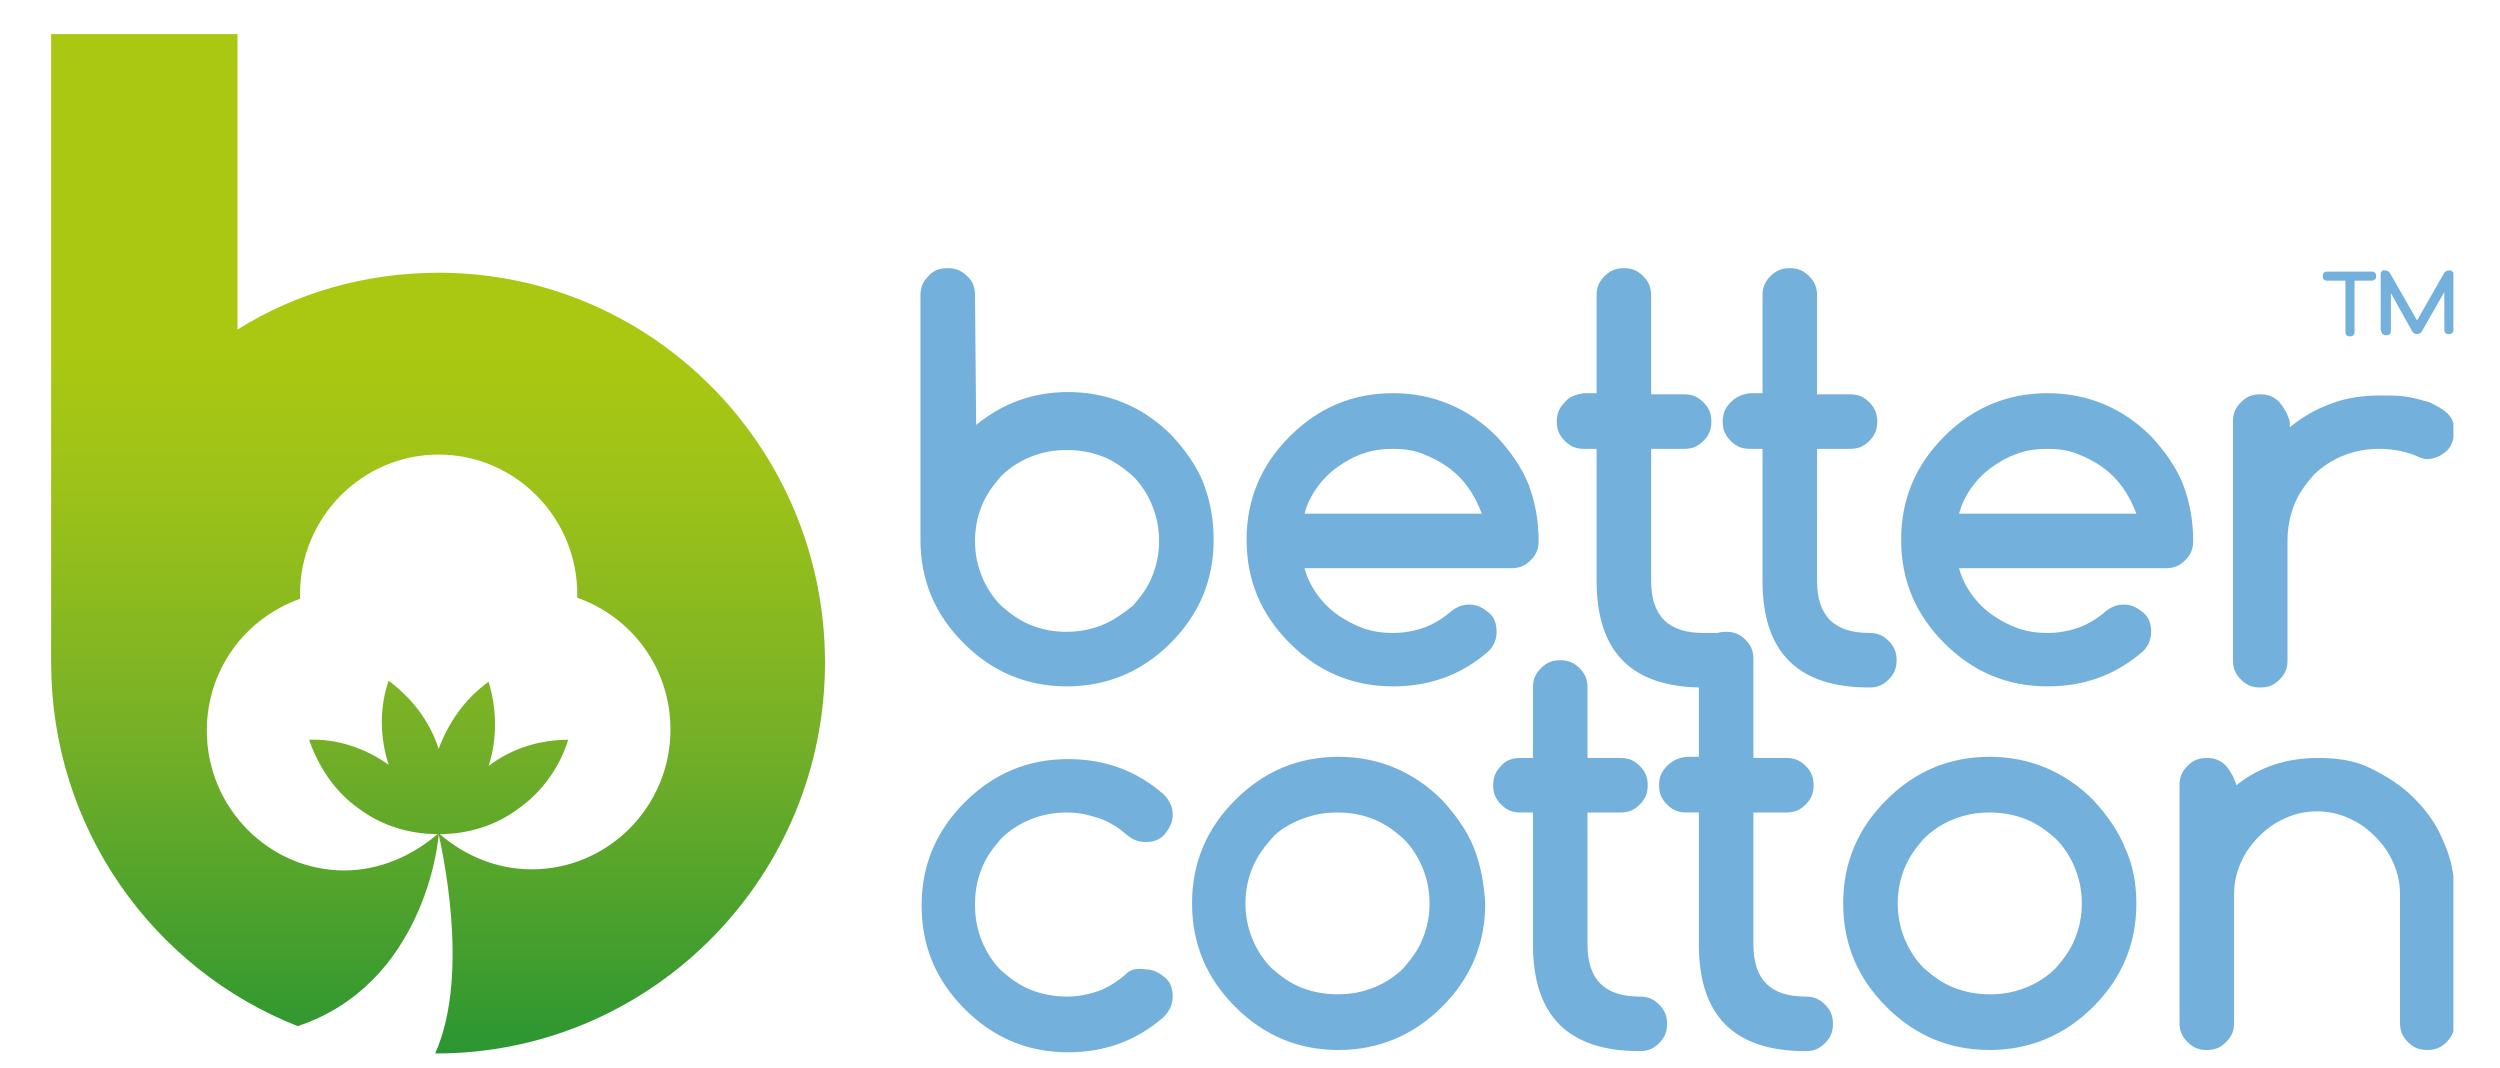<?xml version="1.0" encoding="utf-8"?>
<!-- Generator: Adobe Illustrator 27.1.1, SVG Export Plug-In . SVG Version: 6.00 Build 0)  -->
<svg version="1.1" id="Calque_1" xmlns="http://www.w3.org/2000/svg" xmlns:xlink="http://www.w3.org/1999/xlink" x="0px" y="0px"
	 viewBox="0 0 220 94" style="enable-background:new 0 0 220 94;" xml:space="preserve">
<style type="text/css">
	.st0{clip-path:url(#SVGID_00000150788829825123908920000007091233484832287142_);fill:#73B0DB;}
	.st1{clip-path:url(#SVGID_00000171687705240926050850000003445511445635809436_);fill:#73B0DB;}
	.st2{clip-path:url(#SVGID_00000022562662071688326310000006938383722319277735_);fill:#73B0DB;}
	.st3{fill:url(#SVGID_00000145041845049362937930000004797660422361023385_);}
</style>
<g>
	<g>
		<g>
			<defs>
				<rect id="SVGID_1_" x="4.5" y="3" width="211.4" height="89.7"/>
			</defs>
			<clipPath id="SVGID_00000008865659753341024130000017410563655448760711_">
				<use xlink:href="#SVGID_1_"  style="overflow:visible;"/>
			</clipPath>
			<path style="clip-path:url(#SVGID_00000008865659753341024130000017410563655448760711_);fill:#73B0DB;" d="M209.7,29.4
				c0.1,0.1,0.2,0.1,0.3,0.1s0.2,0,0.3-0.1c0.1-0.1,0.1-0.2,0.1-0.3v-3.3l1.9,3.4c0.1,0.1,0.2,0.2,0.4,0.2c0.2,0,0.3-0.1,0.4-0.2
				l2-3.5v3.3c0,0.1,0,0.2,0.1,0.3c0.1,0.1,0.2,0.1,0.3,0.1s0.2,0,0.3-0.1s0.1-0.2,0.1-0.3v-4.9c0-0.1,0-0.1,0-0.1
				c0,0-0.1-0.1-0.1-0.1c0,0-0.1-0.1-0.1-0.1c-0.1,0-0.1,0-0.2,0c-0.2,0-0.3,0.1-0.4,0.2l-2.4,4.2l-2.4-4.2
				c-0.1-0.1-0.2-0.2-0.4-0.2c-0.1,0-0.1,0-0.2,0c-0.1,0-0.1,0-0.1,0.1c0,0-0.1,0.1-0.1,0.1c0,0,0,0.1,0,0.1v4.9
				C209.6,29.3,209.6,29.4,209.7,29.4 M209,24.6c0.1-0.1,0.1-0.2,0.1-0.3s0-0.2-0.1-0.3c-0.1-0.1-0.2-0.1-0.3-0.1h-3.9
				c-0.1,0-0.2,0-0.3,0.1c-0.1,0.1-0.1,0.2-0.1,0.3s0,0.2,0.1,0.3c0.1,0.1,0.2,0.1,0.3,0.1h1.6v4.5c0,0.1,0,0.2,0.1,0.3
				c0.1,0.1,0.2,0.1,0.3,0.1s0.2,0,0.3-0.1c0.1-0.1,0.1-0.2,0.1-0.3v-4.5h1.6C208.8,24.7,208.9,24.6,209,24.6"/>
		</g>
		<g>
			<defs>
				<rect id="SVGID_00000118396993919502831880000014270275951898512046_" x="4.5" y="3" width="211.4" height="89.7"/>
			</defs>
			<clipPath id="SVGID_00000071549300946511157050000001385317416238374016_">
				<use xlink:href="#SVGID_00000118396993919502831880000014270275951898512046_"  style="overflow:visible;"/>
			</clipPath>
			<path style="clip-path:url(#SVGID_00000071549300946511157050000001385317416238374016_);fill:#73B0DB;" d="M195.9,67.4
				c-0.5-0.5-1-0.7-1.7-0.7c-0.7,0-1.2,0.2-1.7,0.7c-0.5,0.5-0.7,1-0.7,1.7V90c0,0.7,0.2,1.2,0.7,1.7c0.5,0.5,1,0.7,1.7,0.7
				c0.7,0,1.2-0.2,1.7-0.7c0.5-0.5,0.7-1,0.7-1.7V78.7c0-1,0.2-1.9,0.6-2.8c0.4-0.9,0.9-1.6,1.6-2.3c0.7-0.7,1.4-1.2,2.3-1.6
				c0.9-0.4,1.8-0.6,2.8-0.6c1,0,1.9,0.2,2.8,0.6c0.9,0.4,1.6,0.9,2.3,1.6c0.7,0.7,1.2,1.4,1.6,2.3c0.4,0.9,0.6,1.8,0.6,2.8V90
				c0,0.7,0.2,1.2,0.7,1.7c0.5,0.5,1,0.7,1.7,0.7c0.7,0,1.2-0.2,1.7-0.7c0.5-0.5,0.7-1,0.7-1.7V78.7c0-1.7-0.3-3.2-1-4.7
				c-0.6-1.5-1.5-2.7-2.6-3.8c-1.1-1.1-2.4-1.9-3.8-2.6s-3-0.9-4.6-0.9c-2.8,0-5.2,0.8-7.2,2.4C196.6,68.4,196.3,67.9,195.9,67.4
				 M178.3,72.1c1,0.4,1.8,1,2.6,1.7c0.7,0.7,1.3,1.6,1.7,2.6c0.4,1,0.6,2,0.6,3.1c0,1.1-0.2,2.1-0.6,3.1c-0.4,1-1,1.8-1.7,2.6
				c-0.7,0.7-1.6,1.3-2.6,1.7c-1,0.4-2,0.6-3.2,0.6c-1.1,0-2.2-0.2-3.2-0.6c-1-0.4-1.8-1-2.6-1.7c-0.7-0.7-1.3-1.6-1.7-2.6
				c-0.4-1-0.6-2-0.6-3.1c0-1.1,0.2-2.1,0.6-3.1c0.4-1,1-1.8,1.7-2.6c0.7-0.7,1.6-1.3,2.6-1.7c1-0.4,2-0.6,3.2-0.6
				C176.2,71.5,177.3,71.7,178.3,72.1 M187,74.6c-0.6-1.5-1.6-2.9-2.8-4.2c-2.5-2.5-5.6-3.8-9.1-3.8c-3.6,0-6.6,1.3-9.1,3.8
				c-2.5,2.5-3.8,5.5-3.8,9.1c0,3.6,1.3,6.6,3.8,9.1c2.5,2.5,5.5,3.8,9.1,3.8c3.5,0,6.6-1.3,9.1-3.8c2.5-2.5,3.8-5.5,3.8-9.1
				C188,77.8,187.7,76.1,187,74.6 M146.7,67.4c-0.5,0.5-0.7,1-0.7,1.7c0,0.7,0.2,1.2,0.7,1.7c0.5,0.5,1,0.7,1.7,0.7h1.1v11.6
				c0,6.3,3.1,9.4,9.4,9.4c0.7,0,1.2-0.2,1.7-0.7c0.5-0.5,0.7-1,0.7-1.7c0-0.7-0.2-1.2-0.7-1.7c-0.5-0.5-1-0.7-1.7-0.7
				c-3.1,0-4.6-1.5-4.6-4.6V71.5h2.9c0.7,0,1.2-0.2,1.7-0.7c0.5-0.5,0.7-1,0.7-1.7c0-0.7-0.2-1.2-0.7-1.7s-1-0.7-1.7-0.7h-2.9V58
				c0-0.7-0.2-1.2-0.7-1.7c-0.5-0.5-1-0.7-1.7-0.7c-0.7,0-1.2,0.2-1.7,0.7s-0.7,1-0.7,1.7v8.6h-1.1
				C147.7,66.7,147.2,66.9,146.7,67.4 M132.1,67.4c-0.5,0.5-0.7,1-0.7,1.7c0,0.7,0.2,1.2,0.7,1.7c0.5,0.5,1,0.7,1.7,0.7h1.1v11.6
				c0,6.3,3.1,9.4,9.4,9.4c0.7,0,1.2-0.2,1.7-0.7c0.5-0.5,0.7-1,0.7-1.7c0-0.7-0.2-1.2-0.7-1.7c-0.5-0.5-1-0.7-1.7-0.7
				c-3.1,0-4.6-1.5-4.6-4.6V71.5h2.9c0.7,0,1.2-0.2,1.7-0.7c0.5-0.5,0.7-1,0.7-1.7c0-0.7-0.2-1.2-0.7-1.7s-1-0.7-1.7-0.7h-2.9v-6.2
				c0-0.7-0.2-1.2-0.7-1.7c-0.5-0.5-1-0.7-1.7-0.7c-0.7,0-1.2,0.2-1.7,0.7c-0.5,0.5-0.7,1-0.7,1.7v6.2h-1.1
				C133.1,66.7,132.5,66.9,132.1,67.4 M120.9,72.1c1,0.4,1.8,1,2.6,1.7c0.7,0.7,1.3,1.6,1.7,2.6c0.4,1,0.6,2,0.6,3.1
				c0,1.1-0.2,2.1-0.6,3.1c-0.4,1-1,1.8-1.7,2.6c-0.7,0.7-1.6,1.3-2.6,1.7c-1,0.4-2,0.6-3.2,0.6c-1.1,0-2.2-0.2-3.2-0.6
				c-1-0.4-1.8-1-2.6-1.7c-0.7-0.7-1.3-1.6-1.7-2.6c-0.4-1-0.6-2-0.6-3.1c0-1.1,0.2-2.1,0.6-3.1c0.4-1,1-1.8,1.7-2.6
				s1.6-1.3,2.6-1.7c1-0.4,2-0.6,3.2-0.6C118.9,71.5,119.9,71.7,120.9,72.1 M129.7,74.6c-0.6-1.5-1.6-2.9-2.8-4.2
				c-2.5-2.5-5.6-3.8-9.1-3.8c-3.6,0-6.6,1.3-9.1,3.8c-2.5,2.5-3.8,5.5-3.8,9.1c0,3.6,1.3,6.6,3.8,9.1c2.5,2.5,5.5,3.8,9.1,3.8
				c3.5,0,6.6-1.3,9.1-3.8c2.5-2.5,3.8-5.5,3.8-9.1C130.6,77.8,130.3,76.1,129.7,74.6 M99.1,85.7c-0.8,0.7-1.6,1.2-2.4,1.5
				c-0.9,0.3-1.8,0.5-2.8,0.5c-1.1,0-2.2-0.2-3.2-0.6c-1-0.4-1.8-1-2.6-1.7c-0.7-0.7-1.3-1.6-1.7-2.6c-0.4-1-0.6-2-0.6-3.2
				s0.2-2.2,0.6-3.2c0.4-1,1-1.8,1.7-2.6c0.7-0.7,1.6-1.3,2.6-1.7c1-0.4,2-0.6,3.2-0.6c1,0,1.9,0.2,2.8,0.5c0.9,0.3,1.7,0.8,2.5,1.5
				c0.5,0.4,1,0.6,1.6,0.6c0.7,0,1.3-0.2,1.7-0.7s0.7-1,0.7-1.7c0-0.7-0.3-1.3-0.8-1.8c-2.4-2.1-5.2-3.1-8.4-3.1
				c-3.6,0-6.6,1.3-9.1,3.8c-2.5,2.5-3.8,5.5-3.8,9.1c0,3.6,1.3,6.6,3.8,9.1c2.5,2.5,5.5,3.8,9.1,3.8c3.2,0,6-1,8.4-3.1
				c0.5-0.5,0.8-1.1,0.8-1.8c0-0.7-0.2-1.3-0.7-1.7s-1-0.7-1.7-0.7C100,85.2,99.5,85.3,99.1,85.7"/>
		</g>
		<g>
			<defs>
				<rect id="SVGID_00000147903387364898921180000018027262032010029983_" x="4.5" y="3" width="211.4" height="89.7"/>
			</defs>
			<clipPath id="SVGID_00000121242667909182905530000007678022064559726738_">
				<use xlink:href="#SVGID_00000147903387364898921180000018027262032010029983_"  style="overflow:visible;"/>
			</clipPath>
			<path style="clip-path:url(#SVGID_00000121242667909182905530000007678022064559726738_);fill:#73B0DB;" d="M200.6,35.4
				c-0.5-0.5-1-0.7-1.7-0.7c-0.7,0-1.2,0.2-1.7,0.7s-0.7,1-0.7,1.7v21c0,0.7,0.2,1.2,0.7,1.7c0.5,0.5,1,0.7,1.7,0.7
				c0.7,0,1.2-0.2,1.7-0.7s0.7-1,0.7-1.7V47.6c0-1.1,0.2-2.2,0.6-3.2c0.4-1,1-1.8,1.7-2.6c0.7-0.7,1.6-1.3,2.6-1.7
				c1-0.4,2-0.6,3.2-0.6c1.1,0,2.2,0.2,3.2,0.6c0.4,0.2,0.7,0.3,1,0.3c0.3,0,0.7-0.1,0.9-0.2c0.3-0.1,0.5-0.3,0.8-0.5
				c0.2-0.2,0.4-0.5,0.5-0.8c0.1-0.3,0.2-0.6,0.2-0.9c0-0.7-0.2-1.2-0.6-1.6c-0.4-0.4-1-0.7-1.6-1c-0.7-0.2-1.4-0.4-2.1-0.5
				s-1.5-0.1-2.2-0.1c-1.5,0-3,0.2-4.3,0.7c-1.4,0.5-2.6,1.2-3.7,2.1v-0.5C201.3,36.4,201,35.9,200.6,35.4 M185.3,53.8
				c-0.7,0.6-1.5,1.1-2.3,1.4c-0.8,0.3-1.8,0.5-2.8,0.5c-0.9,0-1.7-0.1-2.6-0.4c-0.8-0.3-1.6-0.7-2.3-1.2c-0.7-0.5-1.3-1.1-1.8-1.8
				c-0.5-0.7-0.9-1.5-1.1-2.3h18.2c0.7,0,1.2-0.2,1.7-0.7s0.7-1,0.7-1.7c0-1.8-0.3-3.4-0.9-5c-0.6-1.5-1.6-2.9-2.8-4.2
				c-2.5-2.5-5.6-3.8-9.1-3.8c-3.6,0-6.6,1.3-9.1,3.8c-2.5,2.5-3.8,5.5-3.8,9.1c0,3.6,1.3,6.6,3.8,9.1s5.5,3.8,9.1,3.8
				c3.2,0,6-1,8.4-3.1c0.5-0.5,0.7-1.1,0.7-1.7c0-0.7-0.2-1.3-0.7-1.7s-1-0.7-1.7-0.7C186.3,53.2,185.8,53.4,185.3,53.8 M172.4,45.2
				c0.2-0.8,0.6-1.6,1.1-2.3c0.5-0.7,1.1-1.3,1.8-1.8c0.7-0.5,1.4-0.9,2.3-1.2c0.8-0.3,1.7-0.4,2.6-0.4c0.9,0,1.7,0.1,2.5,0.4
				c0.8,0.3,1.6,0.7,2.3,1.2c0.7,0.5,1.3,1.1,1.8,1.8c0.5,0.7,0.9,1.5,1.2,2.3H172.4z M152.3,35.4c-0.5,0.5-0.7,1-0.7,1.7
				c0,0.7,0.2,1.2,0.7,1.7s1,0.7,1.7,0.7h1.1v11.6c0,6.3,3.1,9.4,9.4,9.4c0.7,0,1.2-0.2,1.7-0.7c0.5-0.5,0.7-1,0.7-1.7
				c0-0.7-0.2-1.2-0.7-1.7s-1-0.7-1.7-0.7c-3.1,0-4.6-1.5-4.6-4.6V39.5h2.9c0.7,0,1.2-0.2,1.7-0.7c0.5-0.5,0.7-1,0.7-1.7
				c0-0.7-0.2-1.2-0.7-1.7s-1-0.7-1.7-0.7h-2.9V26c0-0.7-0.2-1.2-0.7-1.7c-0.5-0.5-1-0.7-1.7-0.7c-0.7,0-1.2,0.2-1.7,0.7
				c-0.5,0.5-0.7,1-0.7,1.7v8.6H154C153.3,34.7,152.8,34.9,152.3,35.4 M137.7,35.4c-0.5,0.5-0.7,1-0.7,1.7c0,0.7,0.2,1.2,0.7,1.7
				s1,0.7,1.7,0.7h1.1v11.6c0,6.3,3.1,9.4,9.4,9.4c0.7,0,1.2-0.2,1.7-0.7c0.5-0.5,0.7-1,0.7-1.7c0-0.7,0.3-1.9-0.2-2.4
				c0,0-1.6,0-2.2,0c-3.1,0-4.6-1.5-4.6-4.6V39.5h2.9c0.7,0,1.2-0.2,1.7-0.7c0.5-0.5,0.7-1,0.7-1.7c0-0.7-0.2-1.2-0.7-1.7
				s-1-0.7-1.7-0.7h-2.9V26c0-0.7-0.2-1.2-0.7-1.7c-0.5-0.5-1-0.7-1.7-0.7c-0.7,0-1.2,0.2-1.7,0.7c-0.5,0.5-0.7,1-0.7,1.7v8.6h-1.1
				C138.7,34.7,138.1,34.9,137.7,35.4 M127.7,53.8c-0.7,0.6-1.5,1.1-2.3,1.4c-0.8,0.3-1.8,0.5-2.8,0.5c-0.9,0-1.7-0.1-2.6-0.4
				c-0.8-0.3-1.6-0.7-2.3-1.2c-0.7-0.5-1.3-1.1-1.8-1.8c-0.5-0.7-0.9-1.5-1.1-2.3H133c0.7,0,1.2-0.2,1.7-0.7s0.7-1,0.7-1.7
				c0-1.8-0.3-3.4-0.9-5c-0.6-1.5-1.6-2.9-2.8-4.2c-2.5-2.5-5.6-3.8-9.1-3.8c-3.6,0-6.6,1.3-9.1,3.8c-2.5,2.5-3.8,5.5-3.8,9.1
				c0,3.6,1.3,6.6,3.8,9.1c2.5,2.5,5.5,3.8,9.1,3.8c3.2,0,6-1,8.4-3.1c0.5-0.5,0.7-1.1,0.7-1.7c0-0.7-0.2-1.3-0.7-1.7
				s-1-0.7-1.7-0.7C128.7,53.2,128.2,53.4,127.7,53.8 M114.8,45.2c0.2-0.8,0.6-1.6,1.1-2.3c0.5-0.7,1.1-1.3,1.8-1.8
				c0.7-0.5,1.4-0.9,2.3-1.2c0.8-0.3,1.7-0.4,2.6-0.4c0.9,0,1.7,0.1,2.5,0.4c0.8,0.3,1.6,0.7,2.3,1.2c0.7,0.5,1.3,1.1,1.8,1.8
				c0.5,0.7,0.9,1.5,1.2,2.3H114.8z M85.8,26c0-0.7-0.2-1.3-0.7-1.7c-0.5-0.5-1-0.7-1.7-0.7c-0.7,0-1.3,0.2-1.7,0.7
				c-0.5,0.5-0.7,1-0.7,1.7v21.5c0,3.6,1.3,6.6,3.8,9.1c2.5,2.5,5.5,3.8,9.1,3.8c3.5,0,6.6-1.3,9.1-3.8c2.5-2.5,3.8-5.5,3.8-9.1
				c0-1.8-0.3-3.4-0.9-5c-0.6-1.5-1.6-2.9-2.8-4.2c-2.5-2.5-5.6-3.8-9.1-3.8c-3.1,0-5.8,1-8.1,2.9L85.8,26L85.8,26z M90.7,55
				c-1-0.4-1.8-1-2.6-1.7c-0.7-0.7-1.3-1.6-1.7-2.6c-0.4-1-0.6-2-0.6-3.1s0.2-2.1,0.6-3.1c0.4-1,1-1.8,1.7-2.6
				c0.7-0.7,1.6-1.3,2.6-1.7c1-0.4,2-0.6,3.2-0.6c1.1,0,2.2,0.2,3.2,0.6c1,0.4,1.8,1,2.6,1.7c0.7,0.7,1.3,1.6,1.7,2.6
				c0.4,1,0.6,2,0.6,3.1s-0.2,2.1-0.6,3.1c-0.4,1-1,1.8-1.7,2.6C98.8,54,98,54.6,97,55c-1,0.4-2,0.6-3.2,0.6
				C92.7,55.6,91.7,55.4,90.7,55"/>
		</g>
	</g>
	<g>
		<g>
			
				<linearGradient id="SVGID_00000125585600470287206230000007977980242883020463_" gradientUnits="userSpaceOnUse" x1="38.577" y1="3.377" x2="38.577" y2="93.027" gradientTransform="matrix(1 0 0 -1 0 96)">
				<stop  offset="0" style="stop-color:#2B9631"/>
				<stop  offset="0.312" style="stop-color:#76B027"/>
				<stop  offset="0.554" style="stop-color:#9DC219"/>
				<stop  offset="0.69" style="stop-color:#AAC811"/>
			</linearGradient>
			
				<path id="SVGID_00000085213800952169185250000008578673057511859117_" style="fill:url(#SVGID_00000125585600470287206230000007977980242883020463_);" d="
				M18.2,64.3c0-5.4,3.4-9.9,8.2-11.6c0-0.1,0-0.3,0-0.4c0-6.8,5.5-12.3,12.2-12.3c6.7,0,12.2,5.5,12.2,12.3c0,0.1,0,0.2,0,0.3
				c4.8,1.7,8.2,6.2,8.2,11.6c0,6.8-5.5,12.3-12.2,12.3c-3.1,0-5.9-1.2-8.1-3.1c2.4,0,4.9-0.7,7-2.3c2.1-1.5,3.6-3.7,4.3-6
				c-2.4,0-4.9,0.7-7,2.3c0.8-2.5,0.7-5.1,0-7.4c-2,1.4-3.5,3.5-4.4,5.9c-0.8-2.5-2.4-4.5-4.4-6c-0.8,2.3-0.8,4.9,0,7.4
				c-2.1-1.5-4.6-2.3-7-2.2c0.8,2.3,2.2,4.5,4.3,6c2.1,1.6,4.6,2.3,7,2.3l0,0c0,0,0,0,0,0c0,0,0,0,0,0c-2.2,1.9-5.1,3.2-8.2,3.2
				C23.7,76.6,18.2,71.1,18.2,64.3 M4.5,3v55.3c0,14.6,9,27,21.7,32l0,0c11.1-3.7,12.4-16.2,12.4-16.9c0,0,0,0,0,0
				c0.1,0.6,2.9,12.1-0.3,19.3h0.8C57.7,92.3,72.6,77,72.6,58.3C72.6,39.4,57.4,24,38.6,24c-6.5,0-12.6,1.8-17.7,5l0-26L4.5,3L4.5,3
				z"/>
		</g>
	</g>
</g>
</svg>
